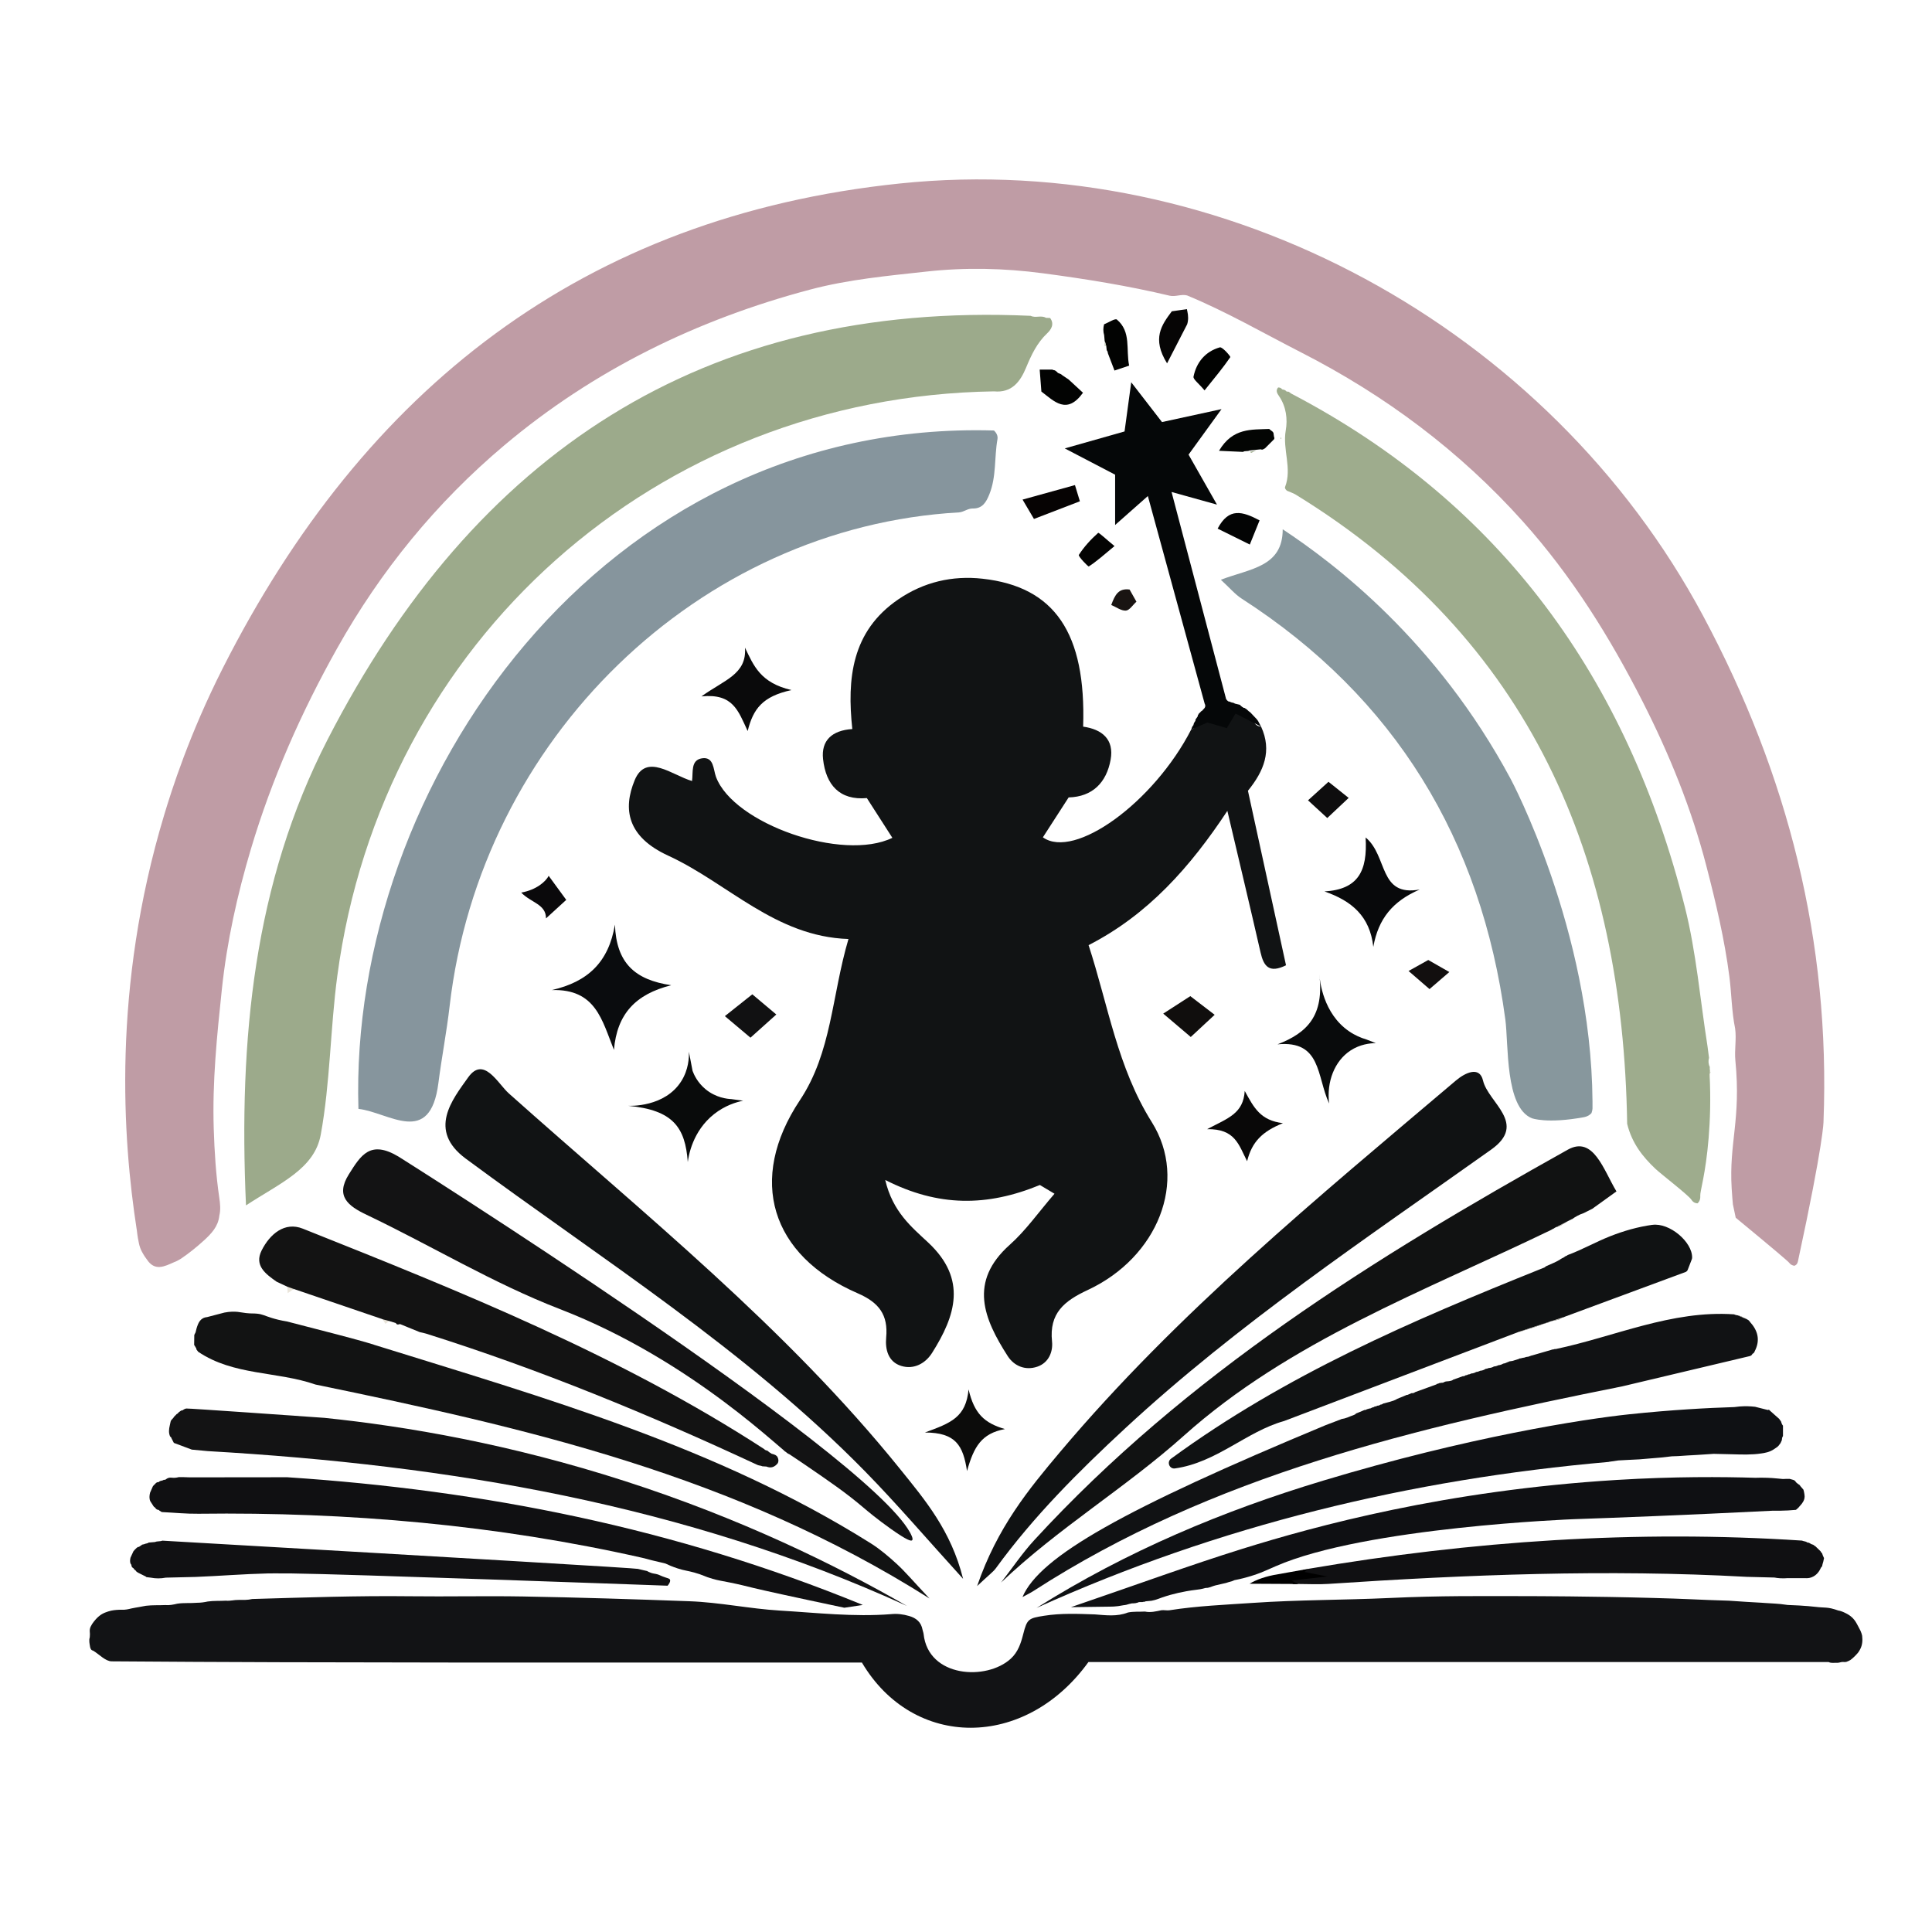 <svg viewBox="0 0 891.1 891.1" xmlns="http://www.w3.org/2000/svg"><path d="m63.06 567.15c-6.45-41.67-11.41-111.35 12.66-191.26 3.43-11.37 11.5-37.03 27.06-67.77 65.04-128.44 166.04-208.34 312.34-223.5 149.51-15.5 299.26 66.43 370.43 199.47 39.16 73.2 58.71 150.41 55.51 233.14 0 0 .2 9.05-11.82 64.65-.08.36-.25.92-.71 1.38-.29.28-.61.44-.89.55-.29-.03-.72-.12-1.19-.35-.76-.38-1.17-.96-1.24-1.05-.56-.71-6.9-6.12-24.64-20.76-.43-2.05-.87-4.09-1.3-6.14-.14-1.45-.37-4.09-.57-7.38-1.29-21.23 4.39-31.62 1.71-58.94-.49-4.96.58-9.91-.12-14.85-1.61-7.83-1.62-15.85-2.63-23.76-2.23-17.38-6.28-34.37-10.67-51.3-6.85-26.4-17.09-51.55-29.41-75.77-15.13-29.75-32.72-57.93-55.14-82.95-29.16-32.54-63.52-58.19-102.27-77.99-17.47-8.93-34.49-18.8-52.66-26.31-2.68-.7-5.33.73-8.01.13-19.28-4.6-38.83-7.74-58.44-10.34-17.81-2.36-35.69-2.78-53.68-.8-18.03 1.98-36.11 3.64-53.67 8.3-52.2 13.85-99.86 37.09-141.21 71.93-31.27 26.35-56.88 57.7-77 93.54-16.53 29.46-30.1 60.16-39.74 92.46-6.32 21.18-11.1 42.77-13.44 64.89-2.26 21.36-4.43 42.68-3.74 64.18.34 10.63 1 21.25 2.55 31.79.41 2.81.71 5.62.02 8.43-.52 4.96-3.7 8.27-7.13 11.4-3.28 2.98-6.72 5.77-10.39 8.27-.61.41-1.26.76-1.92 1.1-.43.24-.88.42-1.34.58-4.47 2-8.98 4.4-12.67-1.28-.67-.87-1.18-1.66-1.55-2.28-.45-.76-1.03-1.74-1.51-3.09-.26-.74-.42-1.35-.56-2-.27-1.2-.67-3.28-1-6.3z" fill="#bf9ca5"/><path d="m843.46 766.59h-341.44c-29.16 40.43-80.78 40.31-104.48.23-63.77 0-127.2.04-190.62-.01-51.81-.05-103.62-.14-155.43-.55-2.86-.02-5.69-3.22-8.54-4.93-.91-.17-1.2-.86-1.38-1.64-.24-1.5-.65-3-.16-4.53.1-.98.09-1.96-.02-2.93-.01-.73.16-1.41.47-2.06.39-.83.91-1.58 1.48-2.3.26-.36.55-.7.86-1.02.15-.16.31-.32.46-.48.3-.33.64-.62.99-.91.17-.14.36-.27.53-.42.36-.28.75-.51 1.15-.73.4-.23.83-.41 1.26-.58.87-.35 1.77-.62 2.69-.84 1.65-.34 3.33-.44 5.01-.42 1.45.07 2.85-.23 4.24-.58 1.22-.27 2.46-.46 3.69-.68 1.02-.2 2.05-.4 3.08-.57 2.97-.36 5.96-.19 8.93-.33 1.9.18 3.74-.21 5.58-.64 3.04-.46 6.11-.15 9.15-.42 1.64 0 3.25-.23 4.86-.58 2.78-.4 5.58-.21 8.37-.38 1.97.21 3.9-.41 5.87-.35 2.1 0 4.2.09 6.27-.42 24.3-.7 48.58-1.57 72.89-1.27 17.32.21 34.66-.2 51.98.1 25.61.44 51.22 1.26 76.82 2.2 13.92.51 27.69 3.46 41.63 4.3 17.09 1.02 34.15 3.01 51.31 1.65 2.83-.3 5.59.05 8.35.85 3.33.96 5.56 2.86 6.2 6.37.12.65.41 1.28.48 1.93 2.14 20.13 29.05 21.64 40.22 11.39 3.33-3.06 4.67-7.11 5.74-11.36 1.76-6.99 2.48-7.3 9.69-8.44 7.77-1.23 15.54-.89 23.33-.62 5.12.39 10.26 1.1 15.25-.87 2.59-.54 5.23-.29 7.85-.44 2.6.55 5.1-.08 7.62-.61 1.21-.15 2.41.18 3.63.02 12.82-2.02 25.77-2.54 38.69-3.42 20.9-1.43 41.87-1.28 62.77-2.24 24.01-1.11 41.2-.89 65.36-.86 0 0 28.57.05 56.4.84 7.3.21 11.57.33 17.29.59 1.63.07 4.33.2 8.22.35 3.98.15 7.24.26 9.39.32 2.62.19 5.26.36 7.93.53 2.45.15 4.87.29 7.29.42.32.02.79.06 1.37.1 2.38.17 3.96.25 4.71.29 1.34.08 3.29.24 5.81.63 3.92.13 7.11.34 9.43.53 4.18.34 3.68.44 6.21.58 1.41.07 2.65.1 4.38.46 1.12.23 2.2.62 3.28.98.43.06.85.18 1.27.31.61.19 1.2.45 1.78.73.39.16.76.36 1.12.57.55.3 1.07.65 1.56 1.03.66.5 1.23 1.09 1.73 1.75.37.48.69.99.99 1.52.22.34.4.7.58 1.06.3.53.57 1.08.85 1.63.22.37.39.75.55 1.15.27.61.46 1.24.6 1.9.24 2.1.14 4.16-.85 6.09-.3.63-.67 1.21-1.09 1.77-1.05 1.21-2.17 2.36-3.47 3.32-.6.34-1.22.65-1.88.86-.45.1-.91.12-1.37.05-.93-.1-1.79.37-2.7.39-1.36-.11-2.76.31-4.07-.34z" fill="#121315"/><path d="m547.48 142.58c0 .34.05.66.16.98.44 2 .54 4-.07 5.99-2.54 4.94-5.08 9.87-9.28 18.04-7.14-11.48-2.48-17.74 2.19-24.01 2.33-.33 4.66-.66 6.99-1z" fill="#060505"/><path d="m82.44 587.34c-.65.37-1.3.75-1.95 1.12.65-.37 1.3-.75 1.95-1.12z" fill="#ddd6c7"/><path d="m65.3 579.47c-.27-.32-.54-.65-.81-.97.27.32.54.65.81.97z" fill="#ddd6c7"/><path d="m67.38 585.48c-.29-.35-.57-.7-.86-1.05.29.35.57.7.86 1.05z" fill="#ddd6c7"/><path d="m788.61 492.09c-.65-1.26-.77-2.81-.35-4.17-.24-1.81-.47-3.61-.71-5.42-3.39-21.41-5.16-43.23-10.44-64.16-26.45-104.86-84.37-186.02-181.59-236.83-.37-.28-.74-.56-1.11-.82-.33-.04-.66-.08-.99-.11-.28-.34-.62-.6-1.03-.76-.33-.07-.66-.15-.99-.22-.26-.36-.6-.61-1.01-.77-.29-.08-.58-.12-.88-.12-1.3 1.51-.36 2.84.46 4.05 3.29 4.84 3.97 10.61 3.05 15.81-1.55 8.77 3.03 17.44-.31 26.06-.22.56.34 1.25.86 1.71 1.36.6 2.82 1.04 4.08 1.81 108.3 66.52 150.92 167.64 152.85 290.19 2.17 8.88 7.09 15.15 13.09 20.8 2.54 2.39 15.27 12.2 16.53 14.19.09.15.55.93 1.46 1.37.51.24 1 .31 1.38.32.2-.18.45-.45.68-.8.7-1.14.59-2.37.57-2.63-.13-2.2 2.48-9.85 3.87-26.73.67-8.12 1.02-18.04.44-29.36.15-.3.27-.6.39-.9-.28-.79-.38-1.66-.29-2.5z" fill="#9eac8d"/><path d="m807.04 609.51c-.25-.2-.48-.43-.68-.68-.44-.19-.83-.43-1.17-.72-.71-.16-1.31-.45-1.81-.85-.54-.12-1.03-.31-1.45-.57-.82-.01-1.53-.19-2.13-.48-28.87-1.96-54.99 10.28-82.37 16.04-.07-.04-.14-.05-.2-.08-.45.18-.96.29-1.52.32-.03.03-.06.05-.09.08-3.05.88-6.1 1.77-9.15 2.65-.02 0-.04-.01-.06-.02-.17.08-.35.14-.54.2-.57.28-1.22.45-1.98.49-.5.23-1.08.37-1.72.42-.42.15-.88.25-1.39.28-.08.06-.16.12-.24.19-1 .31-2 .62-3 .93-.45.07-.91.14-1.37.2-.32.19-.68.35-1.07.46-.52.3-1.12.51-1.82.59-.61.39-1.34.66-2.21.73-.57.31-1.25.52-2.03.57-.65.41-1.44.67-2.38.71-.45.2-.94.35-1.5.41-.65.47-1.46.79-2.44.86-.54.29-1.16.5-1.88.56-.65.41-1.43.67-2.36.71-.31.25-.71.41-1.22.41-.02 0-.04 0-.06 0-.3.23-.68.38-1.16.38 0 0-.02 0-.03 0-.31.29-.74.47-1.29.47-.05 0-.1-.01-.15-.01-.01.01-.03.03-.04.04-1.37.5-2.74.99-4.11 1.49-.02 0-.04 0-.06-.02-.24.23-.53.4-.85.5-.87.28-1.79.34-2.7.41-.17.09-.36.16-.57.19-.31.25-.7.41-1.21.41-.06 0-.1-.01-.16-.02-.19.06-.4.11-.64.11-.03 0-.05 0-.08 0-.11.03-.22.06-.34.07-.28.2-.63.34-1.07.35-.07.08-.15.15-.22.24-3.29 1.19-6.57 2.39-9.86 3.58-.31.28-.74.47-1.28.47-.1 0-.2-.02-.29-.03-.47.2-.94.4-1.41.6-.28.17-.62.28-1.02.28-.03 0-.06 0-.09 0-.04.04-.08.06-.11.11l-3.99 1.64c-1.06.68-2.23 1.04-3.46 1.39-1.02.29-2.05.54-3.08.8-.3.29-.72.48-1.25.49-.31.29-.74.48-1.29.48-.05 0-.08-.01-.13-.01-.3.24-.7.39-1.19.39-.01 0-.02 0-.03 0-.3.27-.7.45-1.22.47-.31.29-.74.48-1.29.48-.03 0-.06 0-.1 0-.25.15-.54.26-.89.28-.3.24-.69.39-1.18.39-.03 0-.06 0-.09 0-.01 0-.02.01-.03.02-.17.11-.36.18-.55.22-.02.02-.04.04-.05.06l-3.16 1.29c-.27.34-.63.58-1.04.71-.99.32-1.93.75-2.89 1.13-.94.37-1.9.61-2.89.75-.03.03-.06.05-.09.08-2.38.91-4.75 1.81-7.13 2.72-93.19 38.78-131.95 60.62-139.84 79.29 2-1.09 3.59-1.84 5.06-2.79 82.84-53.53 176.68-75.42 271.54-94.38 19.65-4.66 39.31-9.32 58.96-13.99.52-.19.93-.51 1.13-1.03.53-.21.85-.62 1.03-1.16 2.73-5.28 1.36-9.71-2.28-13.67z" fill="#111214"/><path d="m723.13 530.26c-89.33 49.88-176.02 103.78-246.09 180.09-5.58 6.08-10.23 13.02-15.32 19.56 26.37-25.11 57.49-43.71 84.32-67.72 48.82-43.7 110.91-66.64 169.32-94.88.36-.21.72-.42 1.08-.63h.15c.52-.43 1.12-.74 1.78-.87.11-.02.73-.22.79-.2.15-.08.31-.15.46-.24.61-.34 1.19-.74 1.78-1.11 1.13-.73 2.32-1.38 3.57-1.86 1.66-1.24 3.55-2.25 5.51-2.89 1.31-.66 2.63-1.32 3.94-1.98 3.51-2.53 7.03-5.06 11.14-8.02-5.95-9.83-10.59-25.86-22.45-19.24z" fill="#111212"/><path d="m742.06 674.28c-91.62 8.02-179.87 29.33-263.95 67.33 41.86-26.33 86.24-44.85 132.12-58.68 66.88-20.16 120.18-28.39 141.19-30.61 19.59-2.07 36.21-2.94 48.48-3.33.81-.12 1.66-.21 2.54-.28 2.61-.2 4.99-.1 7.06.14 1.97.5 3.94.99 5.9 1.49.35-.21.64-.14.85.21 1.48 1.31 2.96 2.63 4.44 3.94.16.38.39.71.72.97.11.34.23.69.34 1.03.14.4.34.76.62 1.08v4.8c-.47.56-.45 1.26-.54 1.93-.17.44-.36.87-.58 1.29-.28.41-.58.8-.89 1.19-.18.18-.36.36-.55.54-.44.3-.88.6-1.31.91-2.3 1.64-4.69 1.92-6.03 2.13-4.46.7-9.21.52-13.4.4-1.91-.06-4.91-.14-8.66-.2-4.06.27-8.13.53-12.19.8 3.25-.24 4.88-.36 4.87-.37 0-.01-3.06.19-9.17.61-.94.03-1.89.06-2.83.1-1.6.21-3.25.4-4.94.56-1.73.17-3.41.31-5.06.42-1.66.14-3.31.28-4.97.42-1.87.09-3.76.18-5.65.28-1.35.07-2.7.15-4.05.22-1.46.21-2.92.43-4.39.64z" fill="#0f1114"/><path d="m762.09 564.93c-6.7.94-13.16 2.78-19.52 5.3-6.62 2.62-12.83 6.17-19.52 8.64-.24.24-.55.42-.94.5-.13.08-.24.18-.38.26-.35.3-.77.53-1.23.71-.21.15-.44.28-.69.39-.13.1-.25.21-.39.3-2 1.2-4.18 2.02-6.29 2.98-.16.17-.34.31-.57.41-.02.03-.04.06-.05.1-.69.28-1.38.56-2.08.85-59.09 23.74-117.5 48.76-170.3 87.42-2.08 1.52-.76 4.86 1.79 4.5 19.24-2.7 32.97-17.01 50.29-21.85.06-.02.12-.04.17-.06 35.94-13.66 71.88-27.32 107.82-40.97.12-.05.25-.08.38-.11.44-.1.89-.18 1.33-.27.56-.34 1.22-.56 1.98-.64.23-.12.48-.22.74-.3.51-.27 1.1-.45 1.76-.52.52-.3 1.13-.5 1.83-.58.24-.11.48-.21.71-.3 1.74-.66 3.5-1.27 5.29-1.77.45-.31.95-.53 1.49-.61 1.18-.18 2.33-.45 3.47-.79.18-.15.37-.28.56-.4.49-.29.98-.46 1.48-.54.15-.1.31-.19.49-.26l55.78-20.65c.5-.24.85-.61 1.01-1.15.6-1.54 1.19-3.08 1.79-4.63.1-.26.17-.53.17-.81.17-7.22-10.42-16.24-18.36-15.13z" fill="#101213"/><path d="m832.36 690.32c0-.35-.03-.64-.12-1.23-.12-.85-.3-1.54-.44-2.01-.8-.93-1.6-1.86-2.4-2.78.74.69 1.11 1.05 1.09 1.07-.03.03-.77-.56-2.23-1.79h.09c-.19-.32-.44-.59-.75-.8-.67-.34-1.43-.4-2.13-.67-.56-.01-1.15-.01-1.75 0-.47.01-.92.03-1.37.06-.93-.09-1.86-.17-2.78-.26-1.39-.14-2.87-.25-4.42-.3-1.95-.07-3.79-.07-5.51 0-14.98-.46-37.25-.65-64.18 1-78.55 4.83-138.48 21.15-172.78 31.86-23.76 7.42-47.15 16.01-78.72 26.81 5.99-.08 11.99-.16 17.98-.24.56 0 1.15-.01 1.78-.05.7-.04 1.37-.11 1.99-.19.85-.14 1.71-.28 2.56-.43.37-.03.79-.08 1.25-.19.34-.08.66-.17.93-.27.03-.01.07-.02.11-.03.18-.08.38-.13.62-.14.2-.08.46-.15.77-.2.3-.04.57-.03.77-.02.35-.03.69-.06 1.04-.09.17-.08.37-.12.59-.13.06-.02.13-.04.19-.05.75-.45 1.6-.33 2.43-.33.17-.07.37-.12.59-.12.04 0 .07 0 .1.01.04 0 .07-.01.11-.01h.04c.11-.05.24-.09.37-.12.08-.03.16-.05.24-.1l2.76-.27c.5-.1 1.04-.22 1.61-.38.6-.17 1.14-.36 1.64-.55.92-.35 2.11-.78 3.53-1.22.61-.19 2.62-.81 5.46-1.46 2.18-.49 5.03-1.05 8.47-1.46 1.29-.14 2.21-.32 2.82-.47.94-.22 1.26-.39 1.88-.38.54.01.47-.05.76-.1.79-.15 1.13-.36 2.11-.7.24-.08.62-.2 1.08-.33 1.14-.27 2.28-.54 3.44-.8.5-.11 1-.23 1.5-.34.54-.19.98-.33 1.28-.41.68-.2.97-.24 1.51-.42.5-.17.88-.35 1.13-.47 2.68-.51 5.58-1.23 8.62-2.22 1.18-.38 2.31-.78 3.39-1.2h.01c2.36-.95 4.67-1.99 6.99-3.01 41.3-18.06 137.53-21.69 137.53-21.69 18.96-.65 50.51-1.84 91.6-3.9 2.27.04 4.68 0 7.2-.13 1.24-.07 2.44-.16 3.61-.27.37-.32.73-.64 1.1-.96.15-.18.3-.36.46-.54s.32-.36.47-.53c.86-.91 1.99-2.42 1.96-4.09z" fill="#0f1013"/><path d="m841.31 718.69c-.21-.39-.39-.79-.54-1.21-.12-.35-.24-.7-.36-1.05-.32-.26-.56-.57-.72-.95l-2.3-2.23c-.37-.22-.73-.47-1.06-.75l-.93-.31c-.39-.2-.77-.42-1.13-.67-.33.08-.62 0-.87-.23-.7-.42-1.54-.37-2.26-.72-76.43-5-152.28.17-227.68 13.02-.91.71-2.39-.15-3.23 1.37-.27.43 1.3 1.14.2 1.79-2.08-.03-4.08-.07-5.12 2.16.22.95.63 1.48 1.17 1.74.08-.01.15-.02.24-.02.03 0 .05 0 .07.01.04 0 .07-.01.11-.01.13 0 .25.02.37.04.09-.02.18-.04.29-.04.06 0 .11.02.17.03.1-.02.2-.03.3-.03.13 0 .24.01.35.04.09-.03.19-.05.28-.09 4.66 0 9.34.28 13.97-.03 64.3-4.3 128.63-6.82 193.07-3.26 4.24.11 8.48.21 12.72.32.78.15 1.66.27 2.63.33 1.27.08 2.42.04 3.41-.05h8.19c.69.06 1.67.04 2.76-.33 2.83-.97 4.04-3.56 4.29-4.13.15-.39.39-.72.71-.99.07-.34.14-.67.21-1.01.12-.35.23-.72.33-1.11.15-.58.27-1.13.35-1.64z" fill="#101012"/><path d="m603.46 723.61c-.51.4-1.01.81-1.79 1.42 1.83.36 3.49.7 10.49 2.09-8.68 1.01-12.11 1.41-16.4 1.9 1.42.77 2.16 1.17 2.9 1.57-7.45-.04-14.89-.08-22.34-.12.62-.37 1.45-.83 2.46-1.3 1.04-.48 2.03-.87 3.18-1.26 2.63-.88 4.81-1.34 5.49-1.46 5.34-.95 10.68-1.91 16.02-2.86z"/><path d="m715.7 609.3c1.18-.18 2.33-.45 3.47-.79.18-.15.37-.28.56-.4.51-.3 1.02-.47 1.53-.55.02-.04.05-.07.07-.11l-5.69 1.87s.04-.01.06-.01z" fill="#eae5da"/><path d="m700.38 614.33c.3 0 .6-.01.9-.01.13-.06.27-.1.4-.15.61-.42 1.34-.7 2.22-.79.21-.11.44-.19.67-.28.52-.29 1.12-.48 1.81-.55.52-.3 1.13-.5 1.83-.58.24-.11.48-.21.71-.3 1.74-.66 3.5-1.27 5.29-1.77.15-.11.31-.2.48-.29-4.77 1.57-9.54 3.14-14.31 4.71z" fill="#eae5da"/><path d="m718.39 565.81c.11-.02.73-.22.79-.2.15-.08.31-.15.46-.24.61-.34 1.19-.74 1.78-1.11 1.12-.72 2.29-1.36 3.53-1.85.16-.12.31-.25.47-.36-2.56 1.32-5.11 2.64-7.67 3.96.21-.08.42-.15.64-.2z" fill="#eae5da"/><path d="m788.62 494.08c-.06-.12-.13-.25-.18-.38.03 1.26.06 2.52.09 3.78.09-.44.17-.89.26-1.33-.18-.67-.23-1.38-.16-2.07z" fill="#eae5da"/><path d="m805.17 608.09c-.7-.16-1.3-.44-1.79-.83-.54-.12-1.03-.31-1.45-.57-.17 0-.34 0-.51-.03 1.42.6 2.83 1.21 4.25 1.81-.18-.12-.34-.24-.5-.38z" fill="#eae5da"/><path d="m581.43 725.43 6.99-3c-2.33 1-4.66 2-6.99 3z" fill="#727271"/><path d="m777.48 586.65c.34-.38.67-.77 1.01-1.15-.34.38-.67.77-1.01 1.15z" fill="#eae5da"/><path d="m833.4 728.45c.67-.29 1.34-.58 2.01-.87-.67.29-1.34.58-2.01.87z" fill="#ddd6c7"/><path d="m840.62 721.44c.23-.74.46-1.48.69-2.21-.23.74-.46 1.48-.69 2.21z" fill="#ddd6c7"/><path d="m833.4 711.3c-.75-.24-1.51-.48-2.26-.72.75.24 1.51.48 2.26.72z" fill="#ddd6c7"/><path d="m829.41 684.29c-.38-.24-.76-.48-1.14-.71.38.24.76.48 1.14.71z" fill="#ddd6c7"/><path d="m832.34 687.65c-.24-.39-.48-.79-.73-1.18.24.39.48.79.73 1.18z" fill="#ddd6c7"/><path d="m821.42 655.46c-.24-.32-.48-.65-.72-.97.24.32.48.65.72.97z" fill="#ddd6c7"/><path d="m831.74 691.44c.21-.38.41-.75.62-1.13-.21.38-.41.75-.62 1.13z" fill="#ddd6c7"/><path d="m829.46 695.48.94-1.07z" fill="#ddd6c7"/><path d="m828.36 696.44c.36-.31.72-.62 1.08-.94-.36.31-.72.62-1.08.94z" fill="#ddd6c7"/><path d="m822.37 657.57c-.21-.36-.41-.72-.62-1.08.21.36.41.72.62 1.08z" fill="#ddd6c7"/><path d="m835.4 712.19c-.38-.22-.75-.45-1.13-.67.38.22.75.45 1.13.67z" fill="#ddd6c7"/><path d="m837.4 713.25c-.35-.25-.71-.5-1.06-.75.35.25.71.5 1.06.75z" fill="#ddd6c7"/><path d="m840.41 716.43c-.24-.32-.48-.64-.72-.95.24.32.48.64.72.95z" fill="#ddd6c7"/><path d="m841.31 718.69c-.18-.4-.36-.81-.54-1.21.18.4.36.81.54 1.21z" fill="#ddd6c7"/><path d="m839.7 723.44c.24-.33.47-.66.71-.99-.24.33-.47.66-.71.99z" fill="#ddd6c7"/><path d="m807.16 625.38c.39-.37.78-.74 1.17-1.12-.39.37-.78.74-1.17 1.12z" fill="#eae5da"/><path d="m808.21 624.39c.37-.4.74-.8 1.11-1.2-.37.4-.74.8-1.11 1.2z" fill="#eae5da"/><path d="m172.49 620.24c78.78 24.52 158.34 47.11 229.13 91.59 4.34 2.73 8.31 6.13 12.1 9.61 3.77 3.47 7.09 7.43 14.98 15.83-90.31-57.14-186.48-78.71-283.2-98.68-17.71-6.16-37.73-4.07-54.08-15.1-.26-.41-.62-.73-.86-1.16.04-.35-.08-.64-.34-.88-.18-.4-.4-.77-.67-1.11.02-1.54.04-3.08.06-4.62.21-.41.41-.82.61-1.24l.41-1.67c.77-2.56 1.67-5 4.88-5.32 2.66-.7 5.33-1.39 7.99-2.09 2.6-.51 4.66-.46 6.06-.33 1.45.14 1.84.33 3.95.56 2.77.3 3.31.09 5.08.28 2.57.27 3.32.91 6.78 1.98 1.6.49 3.98 1.14 7.01 1.62 17.31 4.5 31.35 7.98 40.11 10.71z" fill="#121313"/><path d="m149.36 653.93c38.3 3.94 85.98 12.14 138.91 29.21 53.03 17.1 96.6 38.35 130.02 57.56-102.47-46.76-211.14-64.98-322.45-71.4-2.45-.23-4.91-.46-7.36-.69-2.76-1.03-5.53-2.06-8.29-3.1-.35-.69-.71-1.37-1.06-2.06-.1-.39-.32-.69-.67-.89l-.02-.06c-.73-1.65-.53-3.33-.14-5.01.12-.55.24-1.09.36-1.64.06-.58.44-.98.82-1.38v-.02c.34-.26.59-.58.76-.96.42-.43.85-.86 1.27-1.29.39-.15.67-.41.88-.77l.08-.05c.41-.26.75-.61 1.18-.84.34.05.63-.05.87-.29.24-.11.46-.27.69-.4 0 0 .34-.14.72-.2.83-.13 53.04 3.55 63.45 4.29z" fill="#131314"/><path d="m353.48 676.42c-.61-.04-1.22-.08-1.84-.12-.71-.35-1.52-.29-2.24-.61-49.79-23.19-100.48-44.09-152.92-60.59-.93-.29-1.91-.46-2.86-.68-3.05-1.24-6.1-2.48-9.15-3.73-.74.28-1.44.43-1.9-.45l-3.01-.93c-1.14.18-2.23.13-3.06-.83-13.67-4.66-27.33-9.31-41-13.97-1.35.65-2.29.17-2.98-1.05-1.64-.76-3.28-1.52-4.92-2.29-5.04-3.54-10.45-7.44-6.91-14.46 3.77-7.47 10.56-13.38 19-10.01 73.19 29.17 146.34 58.51 212.85 101.71.44.7 1.44.42 1.89 1.09.34.3.71.56 1.11.76.21.22.47.34.77.36.94.26 1.86.55 2.35 1.5.44.94.56 1.87.03 2.82-1.39 1.7-3.08 2.38-5.21 1.47z" fill="#131313"/><path d="m389.47 741.55c-25.98-5.49-37.01-7.95-41.9-9.12-3.41-.82-6.13-1.56-11.01-2.54-3.99-.8-5.14-.9-7.91-1.69-4.06-1.17-4.06-1.66-8.19-2.82-3.65-1.03-4.58-.9-7.91-1.98-2.44-.79-4.38-1.65-5.65-2.26-1.95-.44-3.92-.91-5.93-1.41-1.54-.39-3.06-.78-4.55-1.18-67.45-15.26-135.82-21.22-204.88-20.36-5.64.07-11.28-.51-16.92-.78-.36-.26-.74-.49-1.13-.7-.19-.27-.44-.38-.77-.35-.53-.19-.93-.52-1.17-1.04l.06.06c-.5-.22-.82-.62-1.07-1.09-.4-.61-.79-1.23-1.19-1.84-.6-1.31-.45-2.64-.13-3.98.43-.97.85-1.95 1.28-2.92.3-.39.6-.78 1.02-1.06l-.02.02c.33-.45.72-.8 1.29-.91.29.07.52-.02.69-.27.61-.48 1.49-.29 2.08-.83.34.12.65.06.92-.17.29-.23.75-.54 1.36-.7.69-.18 1.21-.08 1.76-.04.66.05 1.61.04 2.82-.28.78-.01 1.58-.01 2.4 0 .91.02 1.79.05 2.65.09 15-.02 30-.04 45-.05 90.58 5.99 178.63 23.29 265.48 58.9-4.7.71-6.6 1-8.5 1.29z" fill="#101012"/><path d="m307.94 731.38c-13.49-.49-148.35-5.37-173.38-5.66-6.52-.07-11.14 0-11.14 0-11.05.26-22.11 1.17-33.16 1.61-4.59.11-9.19.22-13.78.33-2.33.46-4.65.45-6.98 0-.65-.08-1.3-.16-1.95-.24-.3-.3-.64-.51-1.04-.63-.94-.47-1.89-.95-2.83-1.42-.47-.23-.87-.56-1.13-1.02l.04.04c-.44-.27-.8-.61-1.02-1.08l.06.06c-.53-.25-.86-.66-1.01-1.22.06-.29-.03-.53-.27-.72-.53-.96-.37-1.96-.17-2.96.45-.98.9-1.97 1.35-2.95.3-.37.61-.74.96-1.07.34-.37.71-.7 1.15-.94.35.04.64-.08.86-.36.39-.15.73-.39 1.01-.7l.99-.21c.64-.39 1.48-.24 2.07-.76.98-.08 1.96-.17 2.94-.25 1.07-.48 2.29-.17 3.37-.63 149.16 8.58 218.01 12.69 219.36 13.02.02 0 1.07.27 2.5.6.63.14 1.19.27 1.69.38.41.25 1.07.6 1.95.89 1.1.36 1.6.3 2.76.62.94.26.88.37 2.44.98 2.45.95 3.13.87 3.42 1.47.17.35.29 1.15-1.07 2.82z" fill="#111113"/><path d="m132.51 593.47c.99.35 1.98.7 2.98 1.05-.93.64-1.86 1.28-2.79 1.93-.06-.99-.12-1.98-.19-2.98z" fill="#eae5da"/><path d="m176.48 608.49c1.02.28 2.04.55 3.06.83-.5.35-1.01.7-1.8 1.26-.5-.83-.88-1.46-1.26-2.1z" fill="#eae5da"/><path d="m69.25 688.47c.04 1.33.08 2.65.13 3.98-.04-1.33-.08-2.65-.13-3.98z" fill="#ddd6c7"/><path d="m60.18 718.48c.06.99.12 1.97.17 2.96-.06-.99-.12-1.97-.17-2.96z" fill="#ddd6c7"/><path d="m74.89 710.62c-1.12.21-2.25.42-3.37.63 1.12-.21 2.25-.42 3.37-.63z" fill="#ddd6c7"/><path d="m182.56 610.25c.63.15 1.27.3 1.9.45-.63-.15-1.27-.3-1.9-.45z" fill="#eae5da"/><g fill="#ddd6c7"><path d="m68.58 711.5c-.69.25-1.38.51-2.07.76.69-.25 1.38-.51 2.07-.76z"/><path d="m75.59 682.5c-.69.28-1.39.55-2.08.83.69-.28 1.39-.55 2.08-.83z"/><path d="m79.47 654.46c-.27.46-.55.92-.82 1.38.27-.46.55-.92.82-1.38z"/><path d="m80.24 653.48c-.25.32-.5.64-.75.96.25-.32.5-.64.75-.96z"/><path d="m72.81 683.6c-.43.3-.86.61-1.29.91.43-.3.86-.61 1.29-.91z"/><path d="m71.55 684.49c-.34.35-.68.71-1.02 1.06.34-.35.68-.71 1.02-1.06z"/><path d="m71.57 695.32c.39.35.78.69 1.17 1.04-.39-.35-.78-.69-1.17-1.04z"/><path d="m73.51 696.7c.38.23.76.47 1.13.7-.38-.23-.76-.47-1.13-.7z"/><path d="m82.38 651.42c-.29.26-.58.51-.88.77.29-.26.58-.51.88-.77z"/><path d="m65.52 712.47c-.34.23-.68.46-1.01.7.34-.23.68-.46 1.01-.7z"/><path d="m63.65 713.52c-.38.31-.77.62-1.15.93.38-.31.77-.62 1.15-.93z"/><path d="m62.49 714.46c-.32.36-.64.71-.96 1.07.32-.36.64-.71.96-1.07z"/><path d="m83.64 650.53c-.39.28-.79.56-1.18.84.39-.28.79-.56 1.18-.84z"/><path d="m78.46 662.55c.22.3.45.59.67.89-.22-.3-.45-.59-.67-.89z"/><path d="m60.62 722.16c.34.41.68.81 1.01 1.22-.34-.41-.68-.81-1.01-1.22z"/><path d="m85.92 649.64c-.47.2-.94.4-1.41.6.47-.2.94-.4 1.41-.6z"/><path d="m61.57 723.32c.34.36.68.72 1.02 1.08-.34-.36-.68-.72-1.02-1.08z"/><path d="m62.55 724.36c.38.34.76.68 1.13 1.02z"/><path d="m66.51 726.8c.35.21.7.42 1.04.63-.35-.21-.7-.42-1.04-.63z"/><path d="m90.55 622.34c.29.39.57.77.86 1.16-.29-.39-.57-.77-.86-1.16z"/><path d="m89.54 620.35c.22.37.44.74.67 1.11-.22-.37-.44-.74-.67-1.11z"/><path d="m90.21 614.49c-.2.41-.41.82-.61 1.24.2-.41.41-.82.61-1.24z"/><path d="m70.56 694.29c.36.36.71.72 1.07 1.09-.36-.36-.71-.72-1.07-1.09z"/></g><path d="m581.66 335.15c5.13 11.16 1.3 20.48-6.07 29.58 5.79 26.55 11.68 53.54 17.56 80.49-7.84 3.87-10.3.38-11.74-5.91-4.91-21.51-10.06-42.97-15.31-65.31-17.09 25.86-36.58 47.9-64.01 61.93 9.07 27.81 13.29 56.35 29.15 81.63 16.99 27.1 2.72 62.42-29.55 77.44-10.78 5.02-17.83 10.67-16.46 23.72.5 4.73-1.52 9.86-6.82 11.65-5.54 1.88-10.71-.36-13.62-4.9-11-17.16-18.22-34.26.97-51.36 7.43-6.62 13.27-15.03 20.61-23.52-3.92-2.34-6.31-3.77-6.74-4.03-24.44 10.03-46.82 10.13-71.33-2.32 3.45 14.76 12.31 21.83 19.84 28.88 18.04 16.88 12.63 33.7 1.76 50.89-3.05 4.83-8.37 7.8-14.24 5.99-6-1.85-7.43-7.6-6.93-13.05.98-10.51-3.31-16.18-13.1-20.43-40.23-17.46-50.98-52.56-26.71-89.04 14.77-22.2 14.65-48.09 22.42-74.38-33.8-1.1-55.59-25.77-83.17-38.46-18.91-8.7-20.93-21.48-15.45-34.75 5.3-12.85 17.37-2.29 26.47.34.57-4.06-.7-9.65 4.57-10.47 5.55-.86 5.21 5.14 6.46 8.52 8.04 21.68 58.52 39.3 81.37 28.15-3.85-6.01-7.71-12.02-11.77-18.33-12.53 1.14-18.91-6.1-20.2-17.99-.93-8.53 4.07-13.24 13.49-13.85-2.47-23.21-.37-45.03 21.16-59.77 11.79-8.07 24.96-11.1 38.88-9.57 33.37 3.68 47.83 25.11 46.43 68.23 8.74 1.22 14.36 5.88 12.68 15.22-1.91 10.56-8.33 17.12-19.37 17.43-4.04 6.25-7.95 12.32-11.88 18.4 14.52 10.4 51.08-15.99 68.4-49.7.83-.23 1.55-.67 2-1.38 2.37-3.74 5.56-4.29 9.43-2.59 1.05.46 2.17.84 3.37.51.49-.13.91-.41 1.22-.8 4.81-5.81 7.7-5.81 12.35.19 1.05 1.35 1.92 2.69 3.84 2.7z" fill="#111314"/><path d="m458.42 180.51c-155.55 2.39-282.19 114.97-302.85 269.65-3.25 24.31-3.23 49.14-7.63 73.19-2.89 15.78-18.52 22.17-34.48 32.61-3.45-76.98 3.7-148.81 37.64-214.86 67.49-131.32 172.78-202.32 324.29-195.43 2.24 1.13 4.83-.4 7.05.92.64.03 1.27.05 1.91.08 2.1 2.82.46 5.35-1.34 7.04-4.73 4.45-7.33 10.03-9.74 15.84-2.73 6.59-6.63 11.74-14.84 10.96z" fill="#9caa8b"/><path d="m442.44 236.32c-120.11 6.77-220.84 104.42-235.06 227.76-1.37 11.87-3.66 23.62-5.18 35.48-3.8 29.74-22.83 13.46-36.88 11.89-4.53-149.12 112.14-318.15 293.15-312.89 1.13 1.11 1.87 2.46 1.59 4.03-1.5 8.44-.43 17.22-3.75 25.43-1.49 3.7-3.23 6.61-7.69 6.52-2.27-.04-4.01 1.58-6.18 1.78z" fill="#86959d"/><path d="m563.1 267.4c13.52-5.18 28.52-5.86 28.53-23.27 23.69 15.63 70.95 51.36 105.16 115.19 0 0 37.12 69.28 37.72 148.62v1.44c.01 1.37.03 1.57 0 1.95-.04.49-.15 1.2-.46 2.05-.27.31-.68.71-1.24 1.06 0 0-.95.6-2.17.83-17.2 3.16-24.12.49-24.12.49-12.41-5.05-10.68-34.07-12.21-45.53-11.09-82.79-50.69-148.44-121.63-194.14-3.07-1.98-5.51-4.95-9.59-8.69z" fill="#87979d"/><path d="m444.21 728.21c-16.86-18.54-30.58-34.63-45.34-49.69-55.01-56.08-121.38-97.75-184.05-144.12-17.71-13.11-6.16-27.24 1.09-37.45 7.2-10.14 13.7 2.84 18.79 7.38 62.29 55.59 127.79 107.89 180.55 173.36 11.38 14.13 23.39 28.23 28.96 50.51z" fill="#111314"/><path d="m450.67 731.57c9.31-27.13 23.83-44.73 38.32-61.93 54.09-64.19 118.76-117.24 182.49-171.24 4.22-3.58 10.93-6.88 12.53-.04 2.4 10.28 20.72 19.82 3.78 31.86-57.72 41.02-116.74 80.33-168.9 128.64-21.5 19.91-42.21 40.6-59.53 64.41-1.26 1.74-3.13 3.03-8.7 8.29z" fill="#101213"/><path d="m361.75 669.23c-.05-.31-.16-.6-.34-.86-.12-.44-.38-.78-.77-1.02l-.02-.03c-.48-.58-.62-.78-.6-.79.09-.08 4.08 3.72 3.84 4.07-.81 1.16-43.36-42.77-105.59-66.79-30.84-11.91-59.3-29.24-89.13-43.48-8.64-4.12-14.6-8.63-8.18-18.8 5.42-8.58 9.74-15.9 22.84-8.07 0 0 214.76 135.22 235.9 173.32.41.74 1.66 2.99 1.01 3.63-.51.49-2.25.1-9.6-5.08-6.75-4.76-11.52-8.83-12.42-9.6-8.46-7.2-15.71-12.15-27.67-20.33-3.89-2.66-7.12-4.78-9.26-6.16z" fill="#131314"/><path d="m581.66 335.15c-3.83-1.96-7.66-3.93-11.78-6.04-1.2 2.01-2.36 3.94-4.02 6.71-3.11-.9-6.3-1.81-8.98-2.58-2.66 1.17-5.04 2.23-7.43 3.28.1-.33.21-.67.31-1 .15-.39.38-.74.67-1.04.08-.32.17-.63.25-.95.22-.39.45-.77.71-1.13-.06-.33.03-.62.25-.86.23-.38.49-.74.77-1.09-.01-.35.09-.65.32-.91.15-.38.4-.68.76-.88l.07-.07c.21-.36.5-.62.88-.77.39-.43.78-.86 1.17-1.29.41-.66.39-1.32.02-1.98-8.73-31.91-17.46-63.82-26.2-95.76-4.07 3.6-8.94 7.9-15.1 13.35v-23.2c-6.53-3.41-13.1-6.83-23.23-12.12 11.81-3.35 19.81-5.62 27.58-7.82.9-6.64 1.76-12.95 3.08-22.68 6 7.76 10.11 13.07 14.19 18.35 7.68-1.67 15.77-3.43 27.46-5.97-6.34 8.75-10.68 14.73-15.21 20.99 3.74 6.57 7.72 13.57 13.11 23.06-9.06-2.52-14.97-4.17-20.95-5.83 8.45 32.08 16.8 63.79 25.16 95.5.25.45.61.81 1.03 1.1.33 0 .64.09.93.25.64.38 1.47.23 2.06.75.65.15 1.3.3 1.94.46.39.07.68.27.86.63l.09.03c.39.29.75.64 1.2.85.34-.03.62.09.84.35.38.17.7.41.97.73h.01c.35.36.72.69 1.16.93.95 1.01 1.91 2.01 2.86 3.02.3.32.57.67.8 1.04.47.87.93 1.75 1.4 2.62z" fill="#050708"/><path d="m283.17 484.24c-5.53-13.72-8.36-28.21-28.68-27.59 16.7-3.8 26.26-12.93 29.13-30.19.66 17.71 9.15 25.47 25.97 27.96-16.49 4.15-25 13.25-26.42 29.82z" fill="#0a0c0e"/><path d="m589.24 481.68c13.66-5.27 21.63-13.2 19.25-32.42.25 3.19 1.76 18.18 13.7 26.38 2.72 1.87 5.49 3.05 8.02 3.79 1.46.56 2.92 1.13 4.38 1.69-2.72.03-7.32.53-11.72 3.43-7.33 4.83-11.04 14.32-9.85 24.42-5.8-12.71-3.51-29.21-23.77-27.29z" fill="#090b0c"/><path d="m633.41 436.69c-1.58-14.12-9.95-21.17-22.53-25.53 15.47-.93 19.93-9.27 18.98-24.9 10.36 8.56 5.91 27.51 24.97 24.01-12.52 5.39-19.11 13.53-21.41 26.42z" fill="#08090b"/><path d="m289.74 510.03c.69.04 16.91.75 24.53-11.41 3.32-5.3 3.56-10.74 3.47-13.54.56 2.95 1.13 5.9 1.69 8.85.66 1.77 2.28 5.37 5.95 8.42 4.82 4 10.08 4.5 11.9 4.59 1.83.25 3.66.49 5.49.74-3.17.65-8.36 2.19-13.4 6.17-9.98 7.88-11.77 19.31-12.14 22.12-1.16-15.93-6.73-24.01-27.5-25.93z" fill="#090b0b"/><path d="m343.62 298.73c3.97 8.21 7.02 16.21 21.44 19.55-13.34 2.91-17.66 8.62-20.21 18.9-4.41-9.42-6.72-17.42-21.31-15.98 10.52-7.62 20.96-10.18 20.07-22.47z" fill="#0a0a0b"/><path d="m575.2 535.58c-3.9-7.63-5.51-15-18.46-14.77 9.69-5.08 16.73-7.2 17.37-17.63 4.28 7.78 7.22 13.6 17.62 14.86-9.59 3.86-14.31 8.66-16.52 17.53z" fill="#090808"/><path d="m426.59 660.72c12.02-4.42 18.9-6.95 20.15-19.87 2.61 11.14 7.24 15.51 16.78 18.28-10.9 2.03-14.36 8.21-17.5 19.35-1.8-11.79-5.19-17.75-19.42-17.76z" fill="#0c0c0b"/><path d="m251.83 423.59c.03-6.57-6.93-7.21-11.42-11.9 7.05-1.28 11.28-5.08 12.66-7.72 2.59 3.55 5.41 7.4 8.1 11.08-.23.21-4.57 4.17-9.34 8.54z" fill="#0a090b"/><path d="m346.14 478.61c-3.66-3.08-7.56-6.36-11.81-9.94 4.03-3.2 8.39-6.67 12.66-10.06 3.69 3.1 7.51 6.32 11.07 9.31-3.94 3.54-8.19 7.35-11.92 10.69z" fill="#111112"/><path d="m549.01 459.45c3.78 2.89 7.55 5.78 11.23 8.6-3.62 3.36-7.49 6.96-11.02 10.24-4.05-3.44-8.48-7.2-12.7-10.78 4.35-2.81 8.48-5.47 12.49-8.06z" fill="#100e0d"/><path d="m495.81 223.75c.84 2.77 1.39 4.57 2.27 7.46-7.02 2.7-13.68 5.26-21.18 8.15-1.66-2.82-3.02-5.14-5.26-8.93 8.73-2.41 16.02-4.43 24.17-6.69z" fill="#060303"/><path d="m480.32 180.61c-.25-3.22-.49-6.45-.78-10.13h5.93c.18.21.41.29.69.24.54.1.92.47 1.32.8h.04c.22.37.54.6.95.69.31.13.62.26.92.39.34.3.69.57 1.08.81.61.41 1.22.82 1.83 1.23.45.22.78.59 1.15.91 1.85 1.71 3.69 3.41 6.06 5.6-7.5 10.39-13.31 3.88-19.19-.55z" fill="#020302"/><path d="m509.26 149.57c2.02-.79 5.09-2.84 5.88-2.18 6.71 5.65 4.1 13.8 5.66 21.25-2.42.81-4.24 1.42-6.76 2.27-.99-2.58-1.89-4.96-2.8-7.33-.38-.63-.18-1.48-.79-2.02-.07-.65-.14-1.31-.21-1.96-.43-.66-.21-1.54-.72-2.18-.08-.95-.17-1.9-.25-2.85-.5-1.67-.48-3.34-.02-5.01z" fill="#020302"/><path d="m587.67 202.56c-1.41 1.41-2.81 2.82-4.22 4.23-.61.24-1.04.88-1.94.45l-5.22.54c-.91.53-2.07 0-2.95.65 0 0-.01 0-.02 0-2.97-.13-5.93-.27-11.01-.5-.03 0-.04-.03-.03-.06 6.32-10.65 15-9.65 23.09-10.02h.02c.31.26.62.51.93.77.45.24.8.59 1.04 1.05v.01l.27 1.87c.2.32.2.65.03.99z" fill="#030503"/><path d="m555.58 180.07c-2.74-3.31-5.35-5.13-5.09-6.37 1.37-6.69 5.52-11.6 12.13-13.49 1.16-.33 5.06 4.2 4.84 4.52-3.36 4.91-7.2 9.49-11.88 15.33z" fill="#010201"/><path d="m576.45 251.16c-5.98-2.96-10.25-5.07-14.84-7.34 5.2-9.88 11.46-7.97 19.35-3.81-1.38 3.41-2.73 6.74-4.51 11.15z" fill="#030404"/><path d="m612.75 360.6c2.54 2.03 5.92 4.72 9.3 7.42-3.1 2.92-6.39 6.01-9.87 9.28-2.89-2.65-5.9-5.42-8.88-8.16 3.18-2.88 6.28-5.68 9.44-8.55z" fill="#0e0d0e"/><path d="m514.05 251.87c-4.79 3.96-8.13 6.97-11.85 9.39-.31.2-4.99-4.71-4.61-5.31 2.42-3.78 5.55-7.17 8.91-10.17.31-.28 3.88 3.1 7.55 6.09z" fill="#040403"/><path d="m659.34 456.2c-3.01-2.6-5.95-5.14-9.67-8.35 3.08-1.72 5.82-3.25 9.09-5.07 3.25 1.85 6.47 3.7 9.72 5.55-3.58 3.08-6.73 5.79-9.14 7.87z" fill="#120f0f"/><path d="m512.55 279.02c1.72-4.66 3.31-7.79 8.45-7.11.86 1.53 1.8 3.19 3.16 5.61-1.7 1.53-3.22 4.01-4.88 4.11-2.17.13-4.44-1.63-6.74-2.6z" fill="#191412"/><path d="m482.44 148.59c-2.35-.31-4.7-.62-7.05-.92 2.35.31 4.7.62 7.05.92z" fill="#c4cdb9"/><path d="m547.58 149.54c.02-2 .04-3.99.07-5.99-.02 2-.04 3.99-.07 5.99z" fill="#bf9ca5"/><path d="m509.26 149.57c0 1.67.01 3.34.02 5.01 0-1.67-.01-3.34-.02-5.01z" fill="#c4cdb9"/><path d="m512 741.28c1.15-.22 2.29-.45 3.44-.67-1.15.22-2.29.45-3.44.67z" fill="#ddd6c7"/><path d="m576.32 208.44c1.04-.25 2.08-.51 3.12-.76-.74.39-1.48.78-2.22 1.17-.3-.14-.6-.27-.9-.41z" fill="#9eac8d"/><path d="m354.43 669.51c-.63-.36-1.26-.73-1.89-1.09.63.36 1.26.73 1.89 1.09z" fill="#a5a296"/><path d="m509.53 157.43c.24.73.48 1.45.72 2.18-.26 0-.53 0-.79-.03 0 0-.01-.01-.01-.01.03-.71.05-1.42.08-2.14z" fill="#c4cdb9"/><path d="m569.53 324.49c-.69-.25-1.38-.5-2.06-.75.69.25 1.38.5 2.06.75z" fill="#111314"/><path d="m555.63 324.54c0 .66-.01 1.32-.02 1.98 0-.66.01-1.32.02-1.98z" fill="#111314"/><path d="m510.45 161.56c.26.67.53 1.35.79 2.02-.26-.67-.53-1.35-.79-2.02z" fill="#c4cdb9"/><path d="m349.4 675.69c.75.2 1.49.41 2.24.61-.75-.2-1.49-.41-2.24-.61z" fill="#a5a296"/><path d="m595.52 183.51c-.37-.27-.74-.55-1.11-.82.37.27.74.55 1.11.82z" fill="#b5c1ab"/><path d="m593.42 182.57c-.34-.26-.69-.51-1.03-.77.34.26.69.51 1.03.77z" fill="#b5c1ab"/><path d="m591.4 181.59c-.34-.26-.67-.51-1.01-.77.34.26.67.51 1.01.77z" fill="#b5c1ab"/><path d="m493.45 175.55c-.38-.3-.77-.61-1.15-.91.38.3.77.61 1.15.91z" fill="#c4cdb9"/><path d="m490.47 173.41c-.36-.27-.72-.54-1.08-.81.36.27.72.54 1.08.81z" fill="#c4cdb9"/><path d="m488.47 172.2c-.32-.22-.63-.45-.95-.67.32.22.63.45.95.67z" fill="#c4cdb9"/><path d="m572.33 325.58c-.29-.21-.57-.42-.86-.63.29.21.57.42.86.63z" fill="#111314"/><path d="m487.48 171.52c-.44-.27-.88-.53-1.32-.8.44.27.88.53 1.32.8z" fill="#c4cdb9"/><path d="m573.62 326.46c-.4-.28-.8-.56-1.2-.85.4.28.8.56 1.2.85z" fill="#111314"/><path d="m566.54 323.49c-.34-.37-.69-.73-1.03-1.1.34.37.69.73 1.03 1.1z" fill="#111314"/><path d="m575.43 327.54c-.32-.24-.64-.49-.97-.73.32.24.64.49.97.73z" fill="#111314"/><path d="m355.54 670.27c-.37-.25-.74-.51-1.11-.76.37.25.74.51 1.11.76z" fill="#a5a296"/><path d="m554.44 327.81c-.29.26-.59.51-.88.77.29-.26.59-.51.88-.77z" fill="#111314"/><path d="m576.6 328.47c-.39-.31-.77-.61-1.16-.92.39.31.77.61 1.16.92z" fill="#111314"/><path d="m553.49 328.64c-.25.29-.51.59-.76.88.25-.29.51-.59.76-.88z" fill="#111314"/><path d="m552.41 330.43c-.26.36-.51.73-.77 1.09.26-.36.51-.73.77-1.09z" fill="#111314"/><path d="m580.26 332.53c-.27-.35-.53-.7-.8-1.04.27.35.53.7.8 1.04z" fill="#111314"/><path d="m551.39 332.39c-.24.38-.47.75-.71 1.13.24-.38.47-.75.71-1.13z" fill="#111314"/><path d="m550.42 334.47c-.22.35-.45.69-.67 1.04.22-.35.45-.69.67-1.04z" fill="#111314"/><path d="m590.67 202.56c-.01-.33-.02-.66-.03-.99.11.23.25.45.31.69.02.07-.18.2-.27.3z" fill="#9eac8d"/><path d="m585.1 207.39c.45-.2.89-.4 1.34-.6-.45.2-.89.4-1.34.6z" fill="#9eac8d"/><path d="m590.36 199.69c-.35-.35-.7-.7-1.05-1.05.35.35.7.7 1.05 1.05z" fill="#9eac8d"/></svg>